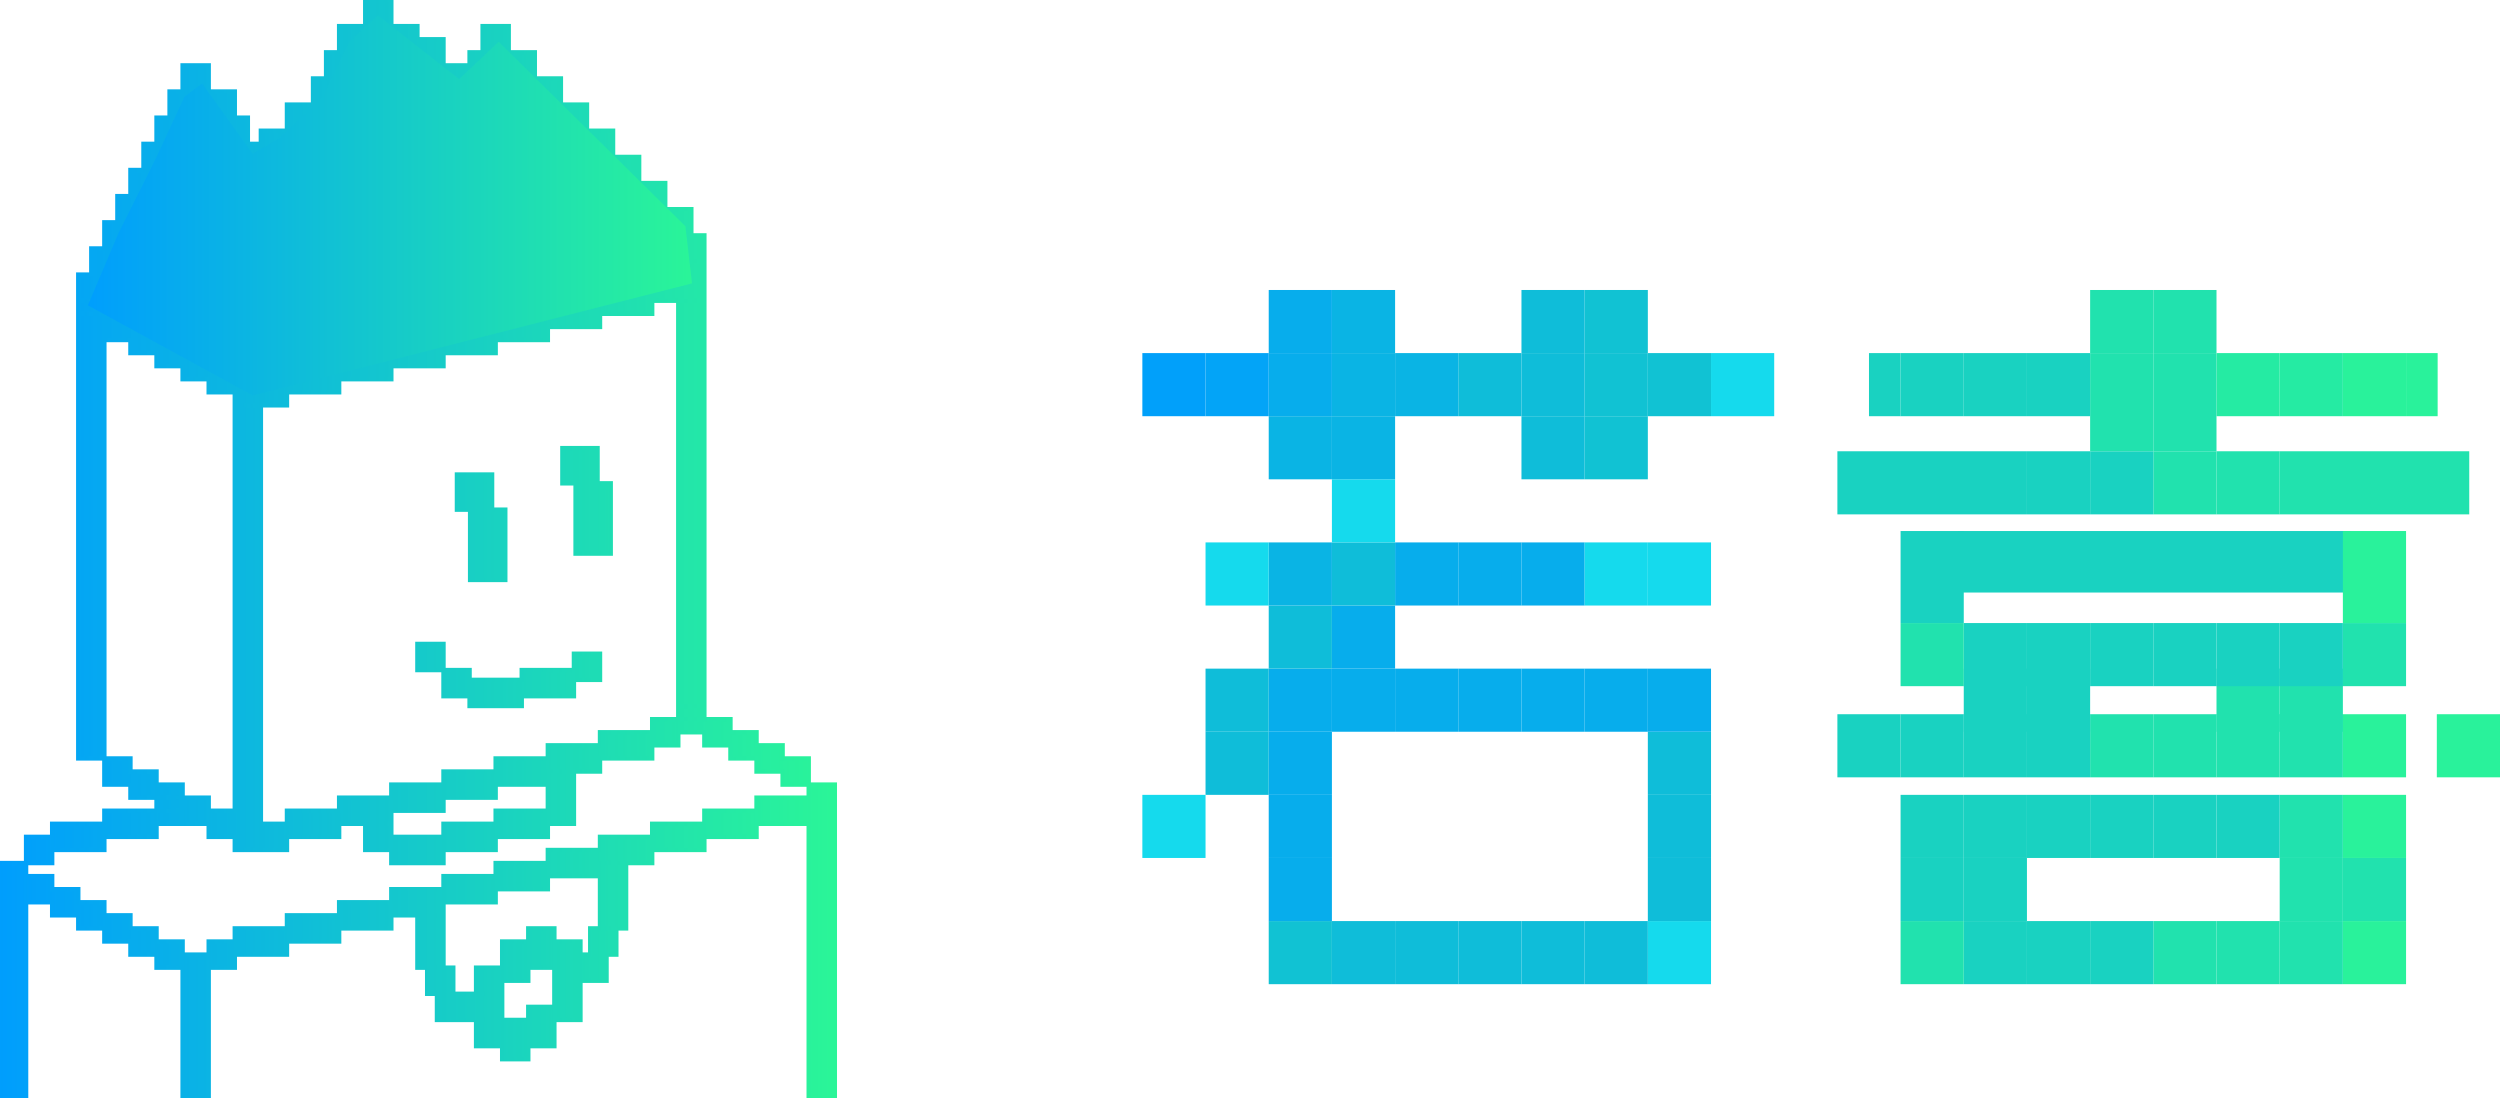<svg xmlns="http://www.w3.org/2000/svg" xmlns:xlink="http://www.w3.org/1999/xlink" fill="none" version="1.1" width="569" height="250" viewBox="0 0 569 250"><defs><linearGradient x1="1" y1="0.5" x2="0" y2="0.5" id="master_svg0_9_280"><stop offset="0%" stop-color="#2AF598" stop-opacity="1"/><stop offset="100%" stop-color="#009EFD" stop-opacity="1"/></linearGradient><linearGradient x1="1" y1="0.5" x2="0" y2="0.5" id="master_svg1_9_280"><stop offset="0%" stop-color="#2AF598" stop-opacity="1"/><stop offset="100%" stop-color="#009EFD" stop-opacity="1"/></linearGradient><linearGradient x1="1" y1="0.5" x2="0" y2="0.5" id="master_svg2_9_280"><stop offset="0%" stop-color="#2AF598" stop-opacity="1"/><stop offset="100%" stop-color="#009EFD" stop-opacity="1"/></linearGradient></defs><g style="mix-blend-mode:passthrough"><g><g style="mix-blend-mode:passthrough"><path d="M157.344,47.619L151.406,47.619L151.406,41.667L145.469,41.667L145.469,35.714L139.531,35.714L139.531,29.762L133.594,29.762L133.594,23.809L127.656,23.809L127.656,17.857L121.719,17.857L121.719,11.905L115.781,11.905L115.781,5.952L109.844,5.952L109.844,11.905L106.875,11.905L106.875,14.881L100.938,14.881L100.938,8.929L95,8.929L95,5.952L89.062,5.952L89.062,0L83.125,0L83.125,5.952L77.188,5.952L77.188,11.905L74.219,11.905L74.219,17.857L71.25,17.857L71.25,23.809L65.312,23.809L65.312,29.762L59.375,29.762L59.375,32.738L56.406,32.738L56.406,26.786L53.438,26.786L53.438,20.833L47.5,20.833L47.5,14.881L41.562,14.881L41.562,20.833L38.594,20.833L38.594,26.786L35.625,26.786L35.625,32.738L32.656,32.738L32.656,38.691L29.688,38.691L29.688,44.643L26.719,44.643L26.719,50.595L23.75,50.595L23.75,56.548L20.781,56.548L20.781,62.5L17.812,62.5L17.812,172.619L23.75,172.619L23.75,178.571L29.688,178.571L29.688,181.548L35.625,181.548L35.625,184.524L23.75,184.524L23.75,187.5L11.875,187.5L11.875,190.476L5.938,190.476L5.938,196.429L0,196.429L0,250L5.938,250L5.938,205.357L11.875,205.357L11.875,208.333L17.812,208.333L17.812,211.31L23.75,211.31L23.75,214.286L29.688,214.286L29.688,217.262L35.625,217.262L35.625,220.238L41.562,220.238L41.562,250L47.5,250L47.5,220.238L53.438,220.238L53.438,217.262L65.312,217.262L65.312,214.286L77.188,214.286L77.188,211.31L89.062,211.31L89.062,208.333L100.938,208.333L95,208.333L95,220.238L97.227,220.238L97.227,226.19L99.453,226.19L99.453,232.143L108.359,232.143L108.359,238.095L114.297,238.095L114.297,241.071L120.234,241.071L120.234,238.095L126.172,238.095L126.172,232.143L132.109,232.143L132.109,223.214L138.047,223.214L138.047,217.262L140.273,217.262L140.273,211.31L142.5,211.31L142.5,196.429L148.438,196.429L148.438,193.452L160.312,193.452L160.312,190.476L172.188,190.476L172.188,187.5L184.062,187.5L184.062,250L190,250L190,178.571L184.062,178.571L184.062,172.619L178.125,172.619L178.125,169.643L172.188,169.643L172.188,166.667L166.25,166.667L166.25,163.69L160.312,163.69L160.312,53.571L157.344,53.571L157.344,47.619ZM100.938,208.333L100.938,220.238L103.164,220.238L103.164,226.19L108.359,226.19L108.359,220.238L114.297,220.238L114.297,214.286L120.234,214.286L120.234,211.31L126.172,211.31L126.172,214.286L132.109,214.286L132.109,217.262L134.336,217.262L134.336,211.31L136.562,211.31L136.562,199.405L124.688,199.405L124.688,202.381L112.812,202.381L112.812,205.357L100.938,205.357L100.938,208.333ZM184.062,178.571L184.062,181.548L172.188,181.548L172.188,184.524L160.312,184.524L160.312,187.5L148.438,187.5L148.438,190.476L136.562,190.476L136.562,193.452L124.688,193.452L124.688,196.429L112.812,196.429L112.812,199.405L100.938,199.405L100.938,202.381L89.062,202.381L89.062,205.357L77.188,205.357L77.188,208.333L65.312,208.333L65.312,211.31L53.438,211.31L53.438,214.286L47.5,214.286L47.5,217.262L41.562,217.262L41.562,214.286L35.625,214.286L35.625,211.31L29.688,211.31L29.688,208.333L23.75,208.333L23.75,205.357L17.812,205.357L17.812,202.381L11.875,202.381L11.875,199.405L5.938,199.405L5.938,196.429L11.875,196.429L11.875,193.452L23.75,193.452L23.75,190.476L35.625,190.476L35.625,187.5L47.5,187.5L47.5,190.476L53.438,190.476L53.438,193.452L65.312,193.452L65.312,190.476L77.188,190.476L77.188,187.5L83.125,187.5L83.125,193.452L89.062,193.452L89.062,196.429L100.938,196.429L100.938,193.452L112.812,193.452L112.812,190.476L124.688,190.476L124.688,187.5L130.625,187.5L130.625,175.595L136.562,175.595L136.562,172.619L148.438,172.619L148.438,169.643L154.375,169.643L154.375,166.667L160.312,166.667L160.312,169.643L166.25,169.643L166.25,172.619L172.188,172.619L172.188,175.595L178.125,175.595L178.125,178.571L184.062,178.571ZM23.75,172.619L23.75,77.381L29.688,77.381L29.688,80.357L35.625,80.357L35.625,83.333L41.562,83.333L41.562,86.309L47.5,86.309L47.5,89.286L53.438,89.286L53.438,184.524L47.5,184.524L47.5,181.548L41.562,181.548L41.562,178.571L35.625,178.571L35.625,175.595L29.688,175.595L29.688,172.619L23.75,172.619ZM47.5,20.833L47.5,26.786L50.469,26.786L50.469,32.738L53.438,32.738L53.438,38.691L59.375,38.691L59.375,35.714L65.312,35.714L65.312,29.762L71.25,29.762L71.25,23.809L77.188,23.809L77.188,17.857L80.156,17.857L80.156,11.905L83.125,11.905L83.125,5.952L89.062,5.952L89.062,11.905L95,11.905L95,14.881L100.938,14.881L100.938,20.833L106.875,20.833L106.875,17.857L112.812,17.857L112.812,11.905L115.781,11.905L115.781,17.857L121.719,17.857L121.719,23.809L127.656,23.809L127.656,29.762L133.594,29.762L133.594,35.714L139.531,35.714L139.531,41.667L145.469,41.667L145.469,47.619L151.406,47.619L151.406,53.571L154.375,53.571L154.375,62.5L148.438,62.5L148.438,65.476L136.562,65.476L136.562,68.452L124.688,68.452L124.688,71.429L112.812,71.429L112.812,74.405L100.938,74.405L100.938,77.381L89.062,77.381L89.062,80.357L77.188,80.357L77.188,83.333L65.312,83.333L65.312,86.309L53.438,86.309L53.438,83.333L47.5,83.333L47.5,80.357L41.562,80.357L41.562,77.381L35.625,77.381L35.625,74.405L29.688,74.405L29.688,71.429L23.75,71.429L23.75,62.5L26.719,62.5L26.719,56.548L29.688,56.548L29.688,50.595L32.656,50.595L32.656,44.643L35.625,44.643L35.625,38.691L38.594,38.691L38.594,32.738L41.562,32.738L41.562,26.786L44.531,26.786L44.531,20.833L47.5,20.833ZM83.125,23.809L83.125,17.857L89.062,17.857L89.062,23.809L86.094,23.809L86.094,29.762L83.125,29.762L83.125,35.714L80.156,35.714L80.156,41.667L77.188,41.667L77.188,47.619L74.219,47.619L74.219,53.571L68.281,53.571L68.281,47.619L71.25,47.619L71.25,41.667L74.219,41.667L74.219,35.714L77.188,35.714L77.188,29.762L80.156,29.762L80.156,23.809L83.125,23.809ZM59.375,187.5L59.375,92.262L65.312,92.262L65.312,89.286L77.188,89.286L77.188,86.309L89.062,86.309L89.062,83.333L100.938,83.333L100.938,80.357L112.812,80.357L112.812,77.381L124.688,77.381L124.688,74.405L136.562,74.405L136.562,71.429L148.438,71.429L148.438,68.452L154.375,68.452L154.375,163.69L148.438,163.69L148.438,166.667L136.562,166.667L136.562,169.643L124.688,169.643L124.688,172.619L112.812,172.619L112.812,175.595L100.938,175.595L100.938,178.571L89.062,178.571L89.062,181.548L77.188,181.548L77.188,184.524L65.312,184.524L65.312,187.5L59.375,187.5ZM128,102L136,102L136,110L139,110L139,126L131,126L131,110L128,110L128,102ZM104,108L112,108L112,116L115,116L115,132L107,132L107,116L104,116L104,108ZM95,152.506L100.938,152.506L100.938,158.458L106.875,158.458L106.875,160.69L118.75,160.69L118.75,158.458L130.625,158.458L130.625,154.738L136.562,154.738L136.562,148.786L130.625,148.786L130.625,152.506L118.75,152.506L118.75,154.738L106.875,154.738L106.875,152.506L100.938,152.506L100.938,146.554L95,146.554L95,152.506ZM100.938,187.5L100.938,190.476L89.062,190.476L89.062,184.524L100.938,184.524L100.938,181.548L112.812,181.548L112.812,178.571L124.688,178.571L124.688,184.524L112.812,184.524L112.812,187.5L100.938,187.5ZM120.234,220.238L126.172,220.238L126.172,229.167L120.234,229.167L120.234,232.143L114.297,232.143L114.297,223.214L120.234,223.214L120.234,220.238Z" fill-rule="evenodd" fill="url(#master_svg0_9_280)" fill-opacity="1"/><path d="M70.75,23.809L70.75,17.357L74.219,17.357L74.219,17.857L73.719,17.857L73.719,11.405L77.188,11.405L77.188,11.905L76.688,11.905L76.688,5.452L83.125,5.452L89.062,5.452L89.062,6.452L83.125,6.452L77.188,6.452L77.188,5.952L77.688,5.952L77.688,12.405L74.219,12.405L74.219,11.905L74.719,11.905L74.719,18.357L71.25,18.357L71.25,17.857L71.75,17.857L71.75,23.809L70.75,23.809ZM71.75,23.809L71.75,30.262L65.312,30.262L59.375,30.262L59.375,29.762L59.875,29.762L59.875,35.714L59.375,35.714L59.375,35.214L65.312,35.214L65.312,35.714L64.812,35.714L64.812,29.762L65.812,29.762L65.812,36.214L58.875,36.214L58.875,29.262L65.312,29.262L71.25,29.262L71.25,29.762L70.75,29.762L70.75,23.809L71.75,23.809ZM64.812,29.762L64.812,23.309L71.25,23.309L77.188,23.309L77.188,23.809L76.688,23.809L76.688,17.357L80.156,17.357L80.156,17.857L79.656,17.857L79.656,11.405L83.125,11.405L83.125,11.905L82.625,11.905L82.625,5.952L83.625,5.952L83.625,12.405L80.156,12.405L80.156,11.905L80.656,11.905L80.656,18.357L77.188,18.357L77.188,17.857L77.688,17.857L77.688,24.309L71.25,24.309L65.312,24.309L65.312,23.809L65.812,23.809L65.812,29.762L64.812,29.762ZM82.625,5.952L82.625,-0.5L89.562,-0.5L89.562,5.952L89.562,11.905L89.062,11.905L89.062,11.405L95.5,11.405L95.5,14.881L95,14.881L95,14.381L100.938,14.381L100.938,15.381L94.5,15.381L94.5,11.905L95,11.905L95,12.405L88.562,12.405L88.562,5.952L88.562,0L89.062,0L89.062,0.5L83.125,0.5L83.125,0L83.625,0L83.625,5.952L82.625,5.952ZM89.062,5.452L95.5,5.452L95.5,8.929L95,8.929L95,8.429L101.438,8.429L101.438,14.881L101.438,20.833L100.938,20.833L100.938,20.333L106.875,20.333L106.875,20.833L106.375,20.833L106.375,17.357L112.812,17.357L112.812,17.857L112.312,17.857L112.312,11.405L115.781,11.405L115.781,12.405L112.812,12.405L112.812,11.905L113.312,11.905L113.312,18.357L106.875,18.357L106.875,17.857L107.375,17.857L107.375,21.333L100.438,21.333L100.438,14.881L100.438,8.929L100.938,8.929L100.938,9.429L94.5,9.429L94.5,5.952L95,5.952L95,6.452L89.062,6.452L89.062,5.452ZM100.938,14.381L106.875,14.381L106.875,14.881L106.375,14.881L106.375,11.405L109.844,11.405L109.844,11.905L109.344,11.905L109.344,5.452L116.281,5.452L116.281,11.905L116.281,17.857L115.781,17.857L115.781,17.357L121.719,17.357L121.719,18.357L115.281,18.357L115.281,11.905L115.281,5.952L115.781,5.952L115.781,6.452L109.844,6.452L109.844,5.952L110.344,5.952L110.344,12.405L106.875,12.405L106.875,11.905L107.375,11.905L107.375,15.381L100.938,15.381L100.938,14.381ZM115.781,11.405L122.219,11.405L122.219,17.857L122.219,23.809L121.719,23.809L121.719,23.309L127.656,23.309L127.656,24.309L121.219,24.309L121.219,17.857L121.219,11.905L121.719,11.905L121.719,12.405L115.781,12.405L115.781,11.405ZM121.719,17.357L128.156,17.357L128.156,23.809L128.156,29.762L127.656,29.762L127.656,29.262L133.594,29.262L133.594,30.262L127.156,30.262L127.156,23.809L127.156,17.857L127.656,17.857L127.656,18.357L121.719,18.357L121.719,17.357ZM127.656,23.309L134.094,23.309L134.094,29.762L134.094,35.714L133.594,35.714L133.594,35.214L139.531,35.214L139.531,36.214L133.094,36.214L133.094,29.762L133.094,23.809L133.594,23.809L133.594,24.309L127.656,24.309L127.656,23.309ZM133.594,29.262L140.031,29.262L140.031,35.714L140.031,41.667L139.531,41.667L139.531,41.167L145.469,41.167L145.469,42.167L139.031,42.167L139.031,35.714L139.031,29.762L139.531,29.762L139.531,30.262L133.594,30.262L133.594,29.262ZM139.531,35.214L145.969,35.214L145.969,41.667L145.969,47.619L145.469,47.619L145.469,47.119L151.406,47.119L151.406,48.119L144.969,48.119L144.969,41.667L144.969,35.714L145.469,35.714L145.469,36.214L139.531,36.214L139.531,35.214ZM145.469,41.167L151.906,41.167L151.906,47.619L151.906,53.571L151.406,53.571L151.406,53.071L154.875,53.071L154.875,62.5L153.875,62.5L153.875,53.571L154.375,53.571L154.375,54.071L150.906,54.071L150.906,47.619L150.906,41.667L151.406,41.667L151.406,42.167L145.469,42.167L145.469,41.167ZM151.406,47.119L157.844,47.119L157.844,53.571L157.344,53.571L157.344,53.071L160.812,53.071L160.812,68.952L147.938,68.952L147.938,62L154.375,62L154.375,62.5L153.875,62.5L153.875,59.024L160.812,59.024L160.812,163.69L159.812,163.69L159.812,59.524L160.312,59.524L160.312,60.024L154.375,60.024L154.375,59.524L154.875,59.524L154.875,63L148.438,63L148.438,62.5L148.938,62.5L148.938,68.452L148.438,68.452L148.438,67.952L160.312,67.952L160.312,68.452L159.812,68.452L159.812,53.571L160.312,53.571L160.312,54.071L156.844,54.071L156.844,47.619L157.344,47.619L157.344,48.119L151.406,48.119L151.406,47.119ZM47.5,20.333L53.938,20.333L53.938,26.786L53.438,26.786L53.438,26.286L56.906,26.286L56.906,32.738L56.406,32.738L56.406,32.238L59.875,32.238L59.875,39.191L52.938,39.191L52.938,32.738L53.438,32.738L53.438,33.238L49.969,33.238L49.969,26.786L50.469,26.786L50.469,27.286L47,27.286L47,20.833L47,14.881L47.5,14.881L47.5,15.381L41.562,15.381L41.562,14.881L42.062,14.881L42.062,21.333L38.594,21.333L38.594,20.833L39.094,20.833L39.094,27.286L35.625,27.286L35.625,26.786L36.125,26.786L36.125,33.238L32.656,33.238L32.656,32.738L33.156,32.738L33.156,39.191L29.688,39.191L29.688,38.691L30.188,38.691L30.188,45.143L26.719,45.143L26.719,44.643L27.219,44.643L27.219,51.095L23.75,51.095L23.75,50.595L24.25,50.595L24.25,57.048L20.781,57.048L20.781,56.548L21.281,56.548L21.281,63L17.812,63L17.812,62.5L18.312,62.5L18.312,71.429L17.812,71.429L17.812,70.929L23.75,70.929L23.75,71.929L17.312,71.929L17.312,62L20.781,62L20.781,62.5L20.281,62.5L20.281,56.048L23.75,56.048L23.75,56.548L23.25,56.548L23.25,50.095L26.719,50.095L26.719,50.595L26.219,50.595L26.219,44.143L29.688,44.143L29.688,44.643L29.188,44.643L29.188,38.191L32.656,38.191L32.656,38.691L32.156,38.691L32.156,32.238L35.625,32.238L35.625,32.738L35.125,32.738L35.125,26.286L38.594,26.286L38.594,26.786L38.094,26.786L38.094,20.333L41.562,20.333L41.562,20.833L41.062,20.833L41.062,14.381L48,14.381L48,20.833L48,26.786L47.5,26.786L47.5,26.286L50.969,26.286L50.969,32.738L50.469,32.738L50.469,32.238L53.938,32.238L53.938,38.691L53.438,38.691L53.438,38.191L59.375,38.191L59.375,38.691L58.875,38.691L58.875,32.738L59.375,32.738L59.375,33.238L55.906,33.238L55.906,26.786L56.406,26.786L56.406,27.286L52.938,27.286L52.938,20.833L53.438,20.833L53.438,21.333L47.5,21.333L47.5,20.333ZM47.5,21.333L44.531,21.333L44.531,20.833L45.031,20.833L45.031,27.286L41.562,27.286L41.562,26.786L42.062,26.786L42.062,33.238L38.594,33.238L38.594,32.738L39.094,32.738L39.094,39.191L35.625,39.191L35.625,38.691L36.125,38.691L36.125,45.143L32.656,45.143L32.656,44.643L33.156,44.643L33.156,51.095L29.688,51.095L29.688,50.595L30.188,50.595L30.188,57.048L26.719,57.048L26.719,56.548L27.219,56.548L27.219,63L23.75,63L23.75,62.5L24.25,62.5L24.25,71.429L23.25,71.429L23.25,62L26.719,62L26.719,62.5L26.219,62.5L26.219,56.048L29.688,56.048L29.688,56.548L29.188,56.548L29.188,50.095L32.656,50.095L32.656,50.595L32.156,50.595L32.156,44.143L35.625,44.143L35.625,44.643L35.125,44.643L35.125,38.191L38.594,38.191L38.594,38.691L38.094,38.691L38.094,32.238L41.562,32.238L41.562,32.738L41.062,32.738L41.062,26.286L44.531,26.286L44.531,26.786L44.031,26.786L44.031,20.333L47.5,20.333L47.5,21.333ZM100.938,153.006L94.5,153.006L94.5,146.054L101.438,146.054L101.438,152.506L101.438,158.458L100.938,158.458L100.938,157.958L107.375,157.958L107.375,160.69L106.875,160.69L106.875,160.19L118.75,160.19L118.75,160.69L118.25,160.69L118.25,157.958L130.625,157.958L130.625,158.458L130.125,158.458L130.125,152.506L130.625,152.506L130.625,153.006L118.75,153.006L118.75,152.506L119.25,152.506L119.25,155.238L106.375,155.238L106.375,152.506L106.875,152.506L106.875,153.006L100.938,153.006L100.938,152.006L107.375,152.006L107.375,154.738L106.875,154.738L106.875,154.238L118.75,154.238L118.75,154.738L118.25,154.738L118.25,152.006L131.125,152.006L131.125,158.958L118.75,158.958L118.75,158.458L119.25,158.458L119.25,161.19L106.375,161.19L106.375,158.458L106.875,158.458L106.875,158.958L100.438,158.958L100.438,152.506L100.438,146.554L100.938,146.554L100.938,147.054L95,147.054L95,146.554L95.5,146.554L95.5,152.506L95,152.506L95,152.006L100.938,152.006L100.938,153.006ZM65.312,92.762L52.938,92.762L52.938,89.286L53.938,89.286L53.938,92.262L53.438,92.262L53.438,91.762L65.312,91.762L65.312,92.762ZM65.312,86.809L53.438,86.809L53.438,85.809L65.312,85.809L65.312,86.809ZM59.875,86.309L59.875,92.262L59.375,92.262L59.375,91.762L65.312,91.762L65.312,92.262L64.812,92.262L64.812,86.309L65.312,86.309L65.312,86.809L59.375,86.809L52.938,86.809L52.938,83.333L53.438,83.333L53.438,83.833L47,83.833L47,80.357L47.5,80.357L47.5,80.857L41.062,80.857L41.062,77.381L41.562,77.381L41.562,77.881L35.125,77.881L35.125,74.405L35.625,74.405L35.625,74.905L29.188,74.905L29.188,71.429L29.688,71.429L29.688,71.929L23.75,71.929L23.75,70.929L30.188,70.929L30.188,74.405L29.688,74.405L29.688,73.905L36.125,73.905L36.125,77.381L35.625,77.381L35.625,76.881L42.062,76.881L42.062,80.357L41.562,80.357L41.562,79.857L48,79.857L48,83.333L47.5,83.333L47.5,82.833L53.938,82.833L53.938,86.309L53.438,86.309L53.438,85.809L59.375,85.809L65.812,85.809L65.812,92.762L58.875,92.762L58.875,86.309L59.875,86.309ZM59.875,86.309L59.875,193.452L58.875,193.452L58.875,86.309L59.875,86.309ZM23.75,76.881L30.188,76.881L30.188,80.357L29.688,80.357L29.688,79.857L36.125,79.857L36.125,83.333L35.625,83.333L35.625,82.833L42.062,82.833L42.062,86.309L41.562,86.309L41.562,85.809L48,85.809L48,89.286L47.5,89.286L47.5,88.786L53.938,88.786L53.938,185.024L47,185.024L47,181.548L48,181.548L48,184.524L47.5,184.524L47.5,184.024L53.438,184.024L53.438,184.524L52.938,184.524L52.938,89.286L53.438,89.286L53.438,89.786L47,89.786L47,86.309L47.5,86.309L47.5,86.809L41.062,86.809L41.062,83.333L41.562,83.333L41.562,83.833L35.125,83.833L35.125,80.357L35.625,80.357L35.625,80.857L29.188,80.857L29.188,77.381L29.688,77.381L29.688,77.881L23.75,77.881L23.75,76.881ZM23.75,173.119L17.312,173.119L17.312,67.952L24.25,67.952L24.25,71.429L24.25,77.381L24.25,172.619L24.25,178.571L23.75,178.571L23.75,178.071L30.188,178.071L30.188,181.548L29.688,181.548L29.688,181.048L35.625,181.048L48,181.048L48,187.5L48,190.476L47.5,190.476L47.5,189.976L53.938,189.976L53.938,193.452L53.438,193.452L53.438,192.952L59.375,192.952L65.312,192.952L65.312,193.452L64.812,193.452L64.812,189.976L77.188,189.976L77.188,190.476L76.688,190.476L76.688,187L89.062,187L89.062,188L77.188,188L77.188,187.5L77.688,187.5L77.688,190.976L65.312,190.976L65.312,190.476L65.812,190.476L65.812,193.952L59.375,193.952L52.938,193.952L52.938,190.476L53.438,190.476L53.438,190.976L47,190.976L47,187.5L47,181.548L47.5,181.548L47.5,182.048L35.625,182.048L29.188,182.048L29.188,178.571L29.688,178.571L29.688,179.071L23.25,179.071L23.25,172.619L23.25,77.381L23.25,71.429L23.25,68.452L23.75,68.452L23.75,68.952L17.812,68.952L17.812,68.452L18.312,68.452L18.312,172.619L17.812,172.619L17.812,172.119L23.75,172.119L23.75,173.119ZM23.75,172.119L30.188,172.119L30.188,175.595L29.688,175.595L29.688,175.095L36.125,175.095L36.125,178.571L35.625,178.571L35.625,178.071L42.062,178.071L42.062,181.548L41.562,181.548L41.562,181.048L47.5,181.048L47.5,182.048L41.062,182.048L41.062,178.571L41.562,178.571L41.562,179.071L35.125,179.071L35.125,175.595L35.625,175.595L35.625,176.095L29.188,176.095L29.188,172.619L29.688,172.619L29.688,173.119L23.75,173.119L23.75,172.119ZM148.438,67.952L154.875,67.952L154.875,163.69L153.875,163.69L153.875,68.452L154.375,68.452L154.375,68.952L148.438,68.952L148.438,67.952ZM154.875,163.69L154.875,170.143L148.438,170.143L148.438,169.643L148.938,169.643L148.938,173.119L136.562,173.119L136.562,172.619L137.062,172.619L137.062,176.095L124.688,176.095L124.688,175.095L136.562,175.095L136.562,175.595L136.062,175.595L136.062,172.119L148.438,172.119L148.438,172.619L147.938,172.619L147.938,169.143L154.375,169.143L154.375,169.643L153.875,169.643L153.875,163.69L154.875,163.69ZM58.875,193.452L58.875,187L65.312,187L65.312,187.5L64.812,187.5L64.812,184.024L77.188,184.024L77.188,184.524L76.688,184.524L76.688,181.048L89.062,181.048L89.062,181.548L88.562,181.548L88.562,178.071L100.938,178.071L100.938,178.571L100.438,178.571L100.438,175.095L112.812,175.095L112.812,175.595L112.312,175.595L112.312,172.119L124.688,172.119L124.688,172.619L124.188,172.619L124.188,169.143L136.562,169.143L136.562,169.643L136.062,169.643L136.062,166.167L148.438,166.167L148.438,166.667L147.938,166.667L147.938,163.19L154.375,163.19L160.312,163.19L166.75,163.19L166.75,166.667L166.25,166.667L166.25,166.167L172.688,166.167L172.688,169.643L172.188,169.643L172.188,169.143L178.625,169.143L178.625,172.619L178.125,172.619L178.125,172.119L184.562,172.119L184.562,178.571L184.562,250L184.062,250L184.062,249.5L190,249.5L190,250L189.5,250L189.5,178.571L190,178.571L190,179.071L184.062,179.071L184.062,178.071L190.5,178.071L190.5,250.5L183.562,250.5L183.562,178.571L183.562,172.619L184.062,172.619L184.062,173.119L177.625,173.119L177.625,169.643L178.125,169.643L178.125,170.143L171.688,170.143L171.688,166.667L172.188,166.667L172.188,167.167L165.75,167.167L165.75,163.69L166.25,163.69L166.25,164.19L160.312,164.19L154.375,164.19L148.438,164.19L148.438,163.69L148.938,163.69L148.938,167.167L136.562,167.167L136.562,166.667L137.062,166.667L137.062,170.143L124.688,170.143L124.688,169.643L125.188,169.643L125.188,173.119L112.812,173.119L112.812,172.619L113.312,172.619L113.312,176.095L100.938,176.095L100.938,175.595L101.438,175.595L101.438,179.071L89.062,179.071L89.062,178.571L89.562,178.571L89.562,182.048L77.188,182.048L77.188,181.548L77.688,181.548L77.688,185.024L65.312,185.024L65.312,184.524L65.812,184.524L65.812,188L59.375,188L59.375,187.5L59.875,187.5L59.875,193.452L58.875,193.452ZM125.188,175.595L125.188,179.071L112.812,179.071L112.812,178.571L113.312,178.571L113.312,182.048L100.938,182.048L100.938,181.548L101.438,181.548L101.438,185.024L89.062,185.024L89.062,184.524L89.562,184.524L89.562,187.5L89.562,190.476L89.062,190.476L89.062,189.976L101.438,189.976L101.438,196.929L88.562,196.929L88.562,193.452L89.062,193.452L89.062,193.952L82.625,193.952L82.625,187L89.062,187L89.062,188L83.125,188L83.125,187.5L83.625,187.5L83.625,193.452L83.125,193.452L83.125,192.952L89.562,192.952L89.562,196.429L89.062,196.429L89.062,195.929L100.938,195.929L100.938,196.429L100.438,196.429L100.438,190.476L100.938,190.476L100.938,190.976L88.562,190.976L88.562,187.5L88.562,184.024L100.938,184.024L100.938,184.524L100.438,184.524L100.438,181.048L112.812,181.048L112.812,181.548L112.312,181.548L112.312,178.071L124.688,178.071L124.688,178.571L124.188,178.571L124.188,175.595L125.188,175.595ZM159.812,163.69L159.812,160.714L160.312,160.714L160.312,161.214L154.375,161.214L154.375,160.714L154.875,160.714L154.875,166.667L154.375,166.667L154.375,166.167L160.812,166.167L160.812,169.643L160.312,169.643L160.312,169.143L166.75,169.143L166.75,172.619L166.25,172.619L166.25,172.119L172.688,172.119L172.688,175.595L172.188,175.595L172.188,175.095L178.625,175.095L178.625,178.571L178.125,178.571L178.125,178.071L184.062,178.071L184.062,179.071L177.625,179.071L177.625,175.595L178.125,175.595L178.125,176.095L171.688,176.095L171.688,172.619L172.188,172.619L172.188,173.119L165.75,173.119L165.75,169.643L166.25,169.643L166.25,170.143L159.812,170.143L159.812,166.667L160.312,166.667L160.312,167.167L153.875,167.167L153.875,160.214L160.812,160.214L160.812,163.69L159.812,163.69ZM47.5,188L41.062,188L41.062,184.524L41.562,184.524L41.562,185.024L35.625,185.024L23.75,185.024L23.75,184.524L24.25,184.524L24.25,190.476L23.75,190.476L23.75,189.976L35.625,189.976L35.625,190.476L35.125,190.476L35.125,184.524L36.125,184.524L36.125,190.976L23.25,190.976L23.25,184.024L35.625,184.024L42.062,184.024L42.062,187.5L41.562,187.5L41.562,187L47.5,187L47.5,188ZM47.5,188L35.125,188L35.125,181.548L36.125,181.548L36.125,187.5L35.625,187.5L35.625,187L47.5,187L47.5,188ZM36.125,181.548L36.125,184.524L35.125,184.524L35.125,181.548L36.125,181.548ZM137.062,196.429L137.062,211.31L136.562,211.31L136.562,210.81L142.5,210.81L142.5,211.31L142,211.31L142,196.429L142.5,196.429L142.5,196.929L136.562,196.929L136.562,195.929L143,195.929L143,211.81L136.062,211.81L136.062,196.429L137.062,196.429ZM100.938,208.833L95,208.833L95,208.333L95.5,208.333L95.5,220.238L95,220.238L95,219.738L100.938,219.738L100.938,220.238L100.438,220.238L100.438,208.333L100.438,202.381L100.938,202.381L100.938,202.881L89.062,202.881L89.062,202.381L89.562,202.381L89.562,205.857L77.188,205.857L77.188,205.357L77.688,205.357L77.688,211.31L77.188,211.31L77.188,210.81L89.062,210.81L89.062,211.31L88.562,211.31L88.562,207.833L100.938,207.833L100.938,208.833L89.062,208.833L89.062,208.333L89.562,208.333L89.562,211.81L76.688,211.81L76.688,204.857L89.062,204.857L89.062,205.357L88.562,205.357L88.562,201.881L101.438,201.881L101.438,208.333L101.438,220.738L94.5,220.738L94.5,207.833L100.937,207.833L100.938,208.833ZM5.438,196.429L5.438,189.976L12.375,189.976L12.375,196.929L5.938,196.929L0,196.929L0,196.429L0.5,196.429L0.5,250L0,250L0,249.5L5.938,249.5L5.938,250L5.438,250L5.438,196.429L6.438,196.429L6.438,250.5L-0.5,250.5L-0.5,195.929L5.938,195.929L11.875,195.929L11.875,196.429L11.375,196.429L11.375,190.476L11.875,190.476L11.875,190.976L5.938,190.976L5.938,190.476L6.438,190.476L6.438,196.429L5.438,196.429ZM111.5,116L111.5,108L112,108L112,108.5L104,108.5L104,108L104.5,108L104.5,116L104,116L104,115.5L107.5,115.5L107.5,132L107,132L107,131.5L115,131.5L115,132L114.5,132L114.5,116L115,116L115,116.5L111.5,116.5L111.5,116ZM112.5,116L112,116L112,115.5L115.5,115.5L115.5,132.5L106.5,132.5L106.5,116L107,116L107,116.5L103.5,116.5L103.5,107.5L112.5,107.5L112.5,116ZM135.5,110L135.5,102L136,102L136,102.5L128,102.5L128,102L128.5,102L128.5,110L128,110L128,109.5L131.5,109.5L131.5,126L131,126L131,125.5L139,125.5L139,126L138.5,126L138.5,110L139,110L139,110.5L135.5,110.5L135.5,110ZM136.5,110L136,110L136,109.5L139.5,109.5L139.5,126.5L130.5,126.5L130.5,110L131,110L131,110.5L127.5,110.5L127.5,101.5L136.5,101.5L136.5,110ZM89.062,24.309L82.625,24.309L82.625,17.357L89.562,17.357L89.562,24.309L89.062,24.309ZM89.062,23.309L89.062,23.809L88.562,23.809L88.562,17.857L89.062,17.857L89.062,18.357L83.125,18.357L83.125,17.857L83.625,17.857L83.625,23.809L83.125,23.809L83.125,23.309L89.062,23.309ZM86.094,30.262L79.656,30.262L79.656,23.309L86.594,23.309L86.594,30.262L86.094,30.262ZM86.094,29.262L86.094,29.762L85.594,29.762L85.594,23.809L86.094,23.809L86.094,24.309L80.156,24.309L80.156,23.809L80.656,23.809L80.656,29.762L80.156,29.762L80.156,29.262L86.094,29.262ZM83.125,36.214L76.688,36.214L76.688,29.262L83.625,29.262L83.625,36.214L83.125,36.214ZM83.125,35.214L83.125,35.714L82.625,35.714L82.625,29.762L83.125,29.762L83.125,30.262L77.188,30.262L77.188,29.762L77.688,29.762L77.688,35.714L77.188,35.714L77.188,35.214L83.125,35.214ZM80.156,42.167L73.719,42.167L73.719,35.214L80.656,35.214L80.656,42.167L80.156,42.167ZM80.156,41.167L80.156,41.667L79.656,41.667L79.656,35.714L80.156,35.714L80.156,36.214L74.219,36.214L74.219,35.714L74.719,35.714L74.719,41.667L74.219,41.667L74.219,41.167L80.156,41.167ZM77.188,48.119L70.75,48.119L70.75,41.167L77.688,41.167L77.688,48.119L77.188,48.119ZM77.188,47.119L77.188,47.619L76.688,47.619L76.688,41.667L77.188,41.667L77.188,42.167L71.25,42.167L71.25,41.667L71.75,41.667L71.75,47.619L71.25,47.619L71.25,47.119L77.188,47.119ZM74.219,54.071L67.781,54.071L67.781,47.119L74.719,47.119L74.719,54.071L74.219,54.071ZM74.219,53.071L74.219,53.571L73.719,53.571L73.719,47.619L74.219,47.619L74.219,48.119L68.281,48.119L68.281,47.619L68.781,47.619L68.781,53.571L68.281,53.571L68.281,53.071L74.219,53.071ZM136.562,155.238L130.125,155.238L130.125,148.286L137.062,148.286L137.062,155.238L136.562,155.238ZM136.562,154.238L136.562,154.738L136.062,154.738L136.062,148.786L136.562,148.786L136.562,149.286L130.625,149.286L130.625,148.786L131.125,148.786L131.125,154.738L130.625,154.738L130.625,154.238L136.562,154.238ZM138.047,223.714L131.609,223.714L131.609,216.762L134.336,216.762L134.336,217.262L133.836,217.262L133.836,210.81L140.773,210.81L140.773,217.762L138.047,217.762L138.047,217.262L138.547,217.262L138.547,223.714L138.047,223.714ZM138.047,222.714L138.047,223.214L137.547,223.214L137.547,216.762L140.273,216.762L140.273,217.262L139.773,217.262L139.773,211.31L140.273,211.31L140.273,211.81L134.336,211.81L134.336,211.31L134.836,211.31L134.836,217.762L132.109,217.762L132.109,217.262L132.609,217.262L132.609,223.214L132.109,223.214L132.109,222.714L138.047,222.714ZM111.328,232.643L98.953,232.643L98.953,226.19L99.453,226.19L99.453,226.69L96.727,226.69L96.727,219.738L103.664,219.738L103.664,226.19L103.164,226.19L103.164,225.69L111.828,225.69L111.828,232.643L111.328,232.643ZM111.328,231.643L111.328,232.143L110.828,232.143L110.828,226.19L111.328,226.19L111.328,226.69L102.664,226.69L102.664,220.238L103.164,220.238L103.164,220.738L97.227,220.738L97.227,220.238L97.727,220.238L97.727,226.19L97.227,226.19L97.227,225.69L99.953,225.69L99.953,232.143L99.453,232.143L99.453,231.643L111.328,231.643ZM126.172,220.738L119.734,220.738L119.734,210.81L126.672,210.81L126.672,220.738L126.172,220.738ZM126.172,219.738L126.172,220.238L125.672,220.238L125.672,211.31L126.172,211.31L126.172,211.81L120.234,211.81L120.234,211.31L120.734,211.31L120.734,220.238L120.234,220.238L120.234,219.738L126.172,219.738ZM120.234,223.714L113.797,223.714L113.797,213.786L120.734,213.786L120.734,223.714L120.234,223.714ZM120.234,222.714L120.234,223.214L119.734,223.214L119.734,214.286L120.234,214.286L120.234,214.786L114.297,214.786L114.297,214.286L114.797,214.286L114.797,223.214L114.297,223.214L114.297,222.714L120.234,222.714ZM132.109,232.643L125.672,232.643L125.672,213.786L132.609,213.786L132.609,232.643L132.109,232.643ZM132.109,231.643L132.109,232.143L131.609,232.143L131.609,214.286L132.109,214.286L132.109,214.786L126.172,214.786L126.172,214.286L126.672,214.286L126.672,232.143L126.172,232.143L126.172,231.643L132.109,231.643ZM114.297,238.595L107.859,238.595L107.859,219.738L114.797,219.738L114.797,238.595L114.297,238.595ZM114.297,237.595L114.297,238.095L113.797,238.095L113.797,220.238L114.297,220.238L114.297,220.738L108.359,220.738L108.359,220.238L108.859,220.238L108.859,238.095L108.359,238.095L108.359,237.595L114.297,237.595ZM126.172,238.595L119.734,238.595L119.734,228.667L126.672,228.667L126.672,238.595L126.172,238.595ZM126.172,237.595L126.172,238.095L125.672,238.095L125.672,229.167L126.172,229.167L126.172,229.667L120.234,229.667L120.234,229.167L120.734,229.167L120.734,238.095L120.234,238.095L120.234,237.595L126.172,237.595ZM120.234,241.571L113.797,241.571L113.797,231.643L120.734,231.643L120.734,241.571L120.234,241.571ZM120.234,240.571L120.234,241.071L119.734,241.071L119.734,232.143L120.234,232.143L120.234,232.643L114.297,232.643L114.297,232.143L114.797,232.143L114.797,241.071L114.297,241.071L114.297,240.571L120.234,240.571ZM148.438,71.929L136.062,71.929L136.062,64.976L148.938,64.976L148.938,71.929L148.438,71.929ZM148.438,70.929L148.438,71.429L147.938,71.429L147.938,65.476L148.438,65.476L148.438,65.976L136.562,65.976L136.562,65.476L137.062,65.476L137.062,71.429L136.562,71.429L136.562,70.929L148.438,70.929ZM136.562,74.905L124.188,74.905L124.188,67.952L137.062,67.952L137.062,74.905L136.562,74.905ZM136.562,73.905L136.562,74.405L136.062,74.405L136.062,68.452L136.562,68.452L136.562,68.952L124.688,68.952L124.688,68.452L125.188,68.452L125.188,74.405L124.688,74.405L124.688,73.905L136.562,73.905ZM124.688,77.881L112.312,77.881L112.312,70.929L125.188,70.929L125.188,77.881L124.688,77.881ZM124.688,76.881L124.688,77.381L124.188,77.381L124.188,71.429L124.688,71.429L124.688,71.929L112.812,71.929L112.812,71.429L113.312,71.429L113.312,77.381L112.812,77.381L112.812,76.881L124.688,76.881ZM112.812,80.857L100.438,80.857L100.438,73.905L113.312,73.905L113.312,80.857L112.812,80.857ZM112.812,79.857L112.812,80.357L112.312,80.357L112.312,74.405L112.812,74.405L112.812,74.905L100.938,74.905L100.938,74.405L101.438,74.405L101.438,80.357L100.938,80.357L100.938,79.857L112.812,79.857ZM100.938,83.833L88.562,83.833L88.562,76.881L101.438,76.881L101.438,83.833L100.938,83.833ZM100.938,82.833L100.938,83.333L100.438,83.333L100.438,77.381L100.938,77.381L100.938,77.881L89.062,77.881L89.062,77.381L89.562,77.381L89.562,83.333L89.062,83.333L89.062,82.833L100.938,82.833ZM89.062,86.809L76.688,86.809L76.688,79.857L89.562,79.857L89.562,86.809L89.062,86.809ZM89.062,85.809L89.062,86.309L88.562,86.309L88.562,80.357L89.062,80.357L89.062,80.857L77.188,80.857L77.188,80.357L77.688,80.357L77.688,86.309L77.188,86.309L77.188,85.809L89.062,85.809ZM77.188,89.786L64.812,89.786L64.812,82.833L77.688,82.833L77.688,89.786L77.188,89.786ZM77.188,88.786L77.188,89.286L76.688,89.286L76.688,83.333L77.188,83.333L77.188,83.833L65.312,83.833L65.312,83.333L65.812,83.333L65.812,89.286L65.312,89.286L65.312,88.786L77.188,88.786ZM130.625,188L124.188,188L124.188,175.095L131.125,175.095L131.125,188L130.625,188ZM130.625,187L130.625,187.5L130.125,187.5L130.125,175.595L130.625,175.595L130.625,176.095L124.688,176.095L124.688,175.595L125.188,175.595L125.188,187.5L124.688,187.5L124.688,187L130.625,187ZM124.688,190.976L112.312,190.976L112.312,184.024L125.188,184.024L125.188,190.976L124.688,190.976ZM124.688,189.976L124.688,190.476L124.188,190.476L124.188,184.524L124.688,184.524L124.688,185.024L112.812,185.024L112.812,184.524L113.312,184.524L113.312,190.476L112.812,190.476L112.812,189.976L124.688,189.976ZM112.812,193.952L100.438,193.952L100.438,187L113.312,187L113.312,193.952L112.812,193.952ZM112.812,192.952L112.812,193.452L112.312,193.452L112.312,187.5L112.812,187.5L112.812,188L100.938,188L100.938,187.5L101.438,187.5L101.438,193.452L100.938,193.452L100.938,192.952L112.812,192.952ZM184.062,188L171.688,188L171.688,181.048L184.562,181.048L184.562,188L184.062,188ZM184.062,187L184.062,187.5L183.562,187.5L183.562,181.548L184.062,181.548L184.062,182.048L172.188,182.048L172.188,181.548L172.688,181.548L172.688,187.5L172.188,187.5L172.188,187L184.062,187ZM172.188,190.976L159.812,190.976L159.812,184.024L172.688,184.024L172.688,190.976L172.188,190.976ZM172.188,189.976L172.188,190.476L171.688,190.476L171.688,184.524L172.188,184.524L172.188,185.024L160.312,185.024L160.312,184.524L160.812,184.524L160.812,190.476L160.312,190.476L160.312,189.976L172.188,189.976ZM23.75,193.952L11.375,193.952L11.375,187L24.25,187L24.25,193.952L23.75,193.952ZM23.75,192.952L23.75,193.452L23.25,193.452L23.25,187.5L23.75,187.5L23.75,188L11.875,188L11.875,187.5L12.375,187.5L12.375,193.452L11.875,193.452L11.875,192.952L23.75,192.952ZM160.312,193.952L147.938,193.952L147.938,187L160.812,187L160.812,193.952L160.312,193.952ZM160.312,192.952L160.312,193.452L159.812,193.452L159.812,187.5L160.312,187.5L160.312,188L148.438,188L148.438,187.5L148.938,187.5L148.938,193.452L148.438,193.452L148.438,192.952L160.312,192.952ZM136.562,199.905L124.188,199.905L124.188,192.952L136.562,192.952L136.562,193.452L136.062,193.452L136.062,189.976L148.938,189.976L148.938,196.929L136.562,196.929L136.562,196.429L137.062,196.429L137.062,199.905L136.562,199.905ZM136.562,198.905L136.562,199.405L136.062,199.405L136.062,195.929L148.438,195.929L148.438,196.429L147.938,196.429L147.938,190.476L148.438,190.476L148.438,190.976L136.562,190.976L136.562,190.476L137.062,190.476L137.062,193.952L124.688,193.952L124.688,193.452L125.188,193.452L125.188,199.405L124.688,199.405L124.688,198.905L136.562,198.905ZM124.688,202.881L112.312,202.881L112.312,195.929L125.188,195.929L125.188,202.881L124.688,202.881ZM124.688,201.881L124.688,202.381L124.188,202.381L124.188,196.429L124.688,196.429L124.688,196.929L112.812,196.929L112.812,196.429L113.312,196.429L113.312,202.381L112.812,202.381L112.812,201.881L124.688,201.881ZM112.812,205.857L100.438,205.857L100.438,198.905L113.312,198.905L113.312,205.857L112.812,205.857ZM112.812,204.857L112.812,205.357L112.312,205.357L112.312,199.405L112.812,199.405L112.812,199.905L100.938,199.905L100.938,199.405L101.438,199.405L101.438,205.357L100.938,205.357L100.938,204.857L112.812,204.857ZM77.188,214.786L64.812,214.786L64.812,207.833L77.688,207.833L77.688,214.786L77.188,214.786ZM77.188,213.786L77.188,214.286L76.688,214.286L76.688,208.333L77.188,208.333L77.188,208.833L65.312,208.833L65.312,208.333L65.812,208.333L65.812,214.286L65.312,214.286L65.312,213.786L77.188,213.786ZM65.312,217.762L52.938,217.762L52.938,210.81L65.812,210.81L65.812,217.762L65.312,217.762ZM65.312,216.762L65.312,217.262L64.812,217.262L64.812,211.31L65.312,211.31L65.312,211.81L53.438,211.81L53.438,211.31L53.938,211.31L53.938,217.262L53.438,217.262L53.438,216.762L65.312,216.762ZM41.562,220.738L35.125,220.738L35.125,217.262L35.625,217.262L35.625,217.762L29.188,217.762L29.188,214.286L29.688,214.286L29.688,214.786L23.25,214.786L23.25,211.31L23.75,211.31L23.75,211.81L17.312,211.81L17.312,208.333L17.812,208.333L17.812,208.833L11.375,208.833L11.375,205.357L11.875,205.357L11.875,205.857L5.438,205.857L5.438,198.905L12.375,198.905L12.375,202.381L11.875,202.381L11.875,201.881L18.312,201.881L18.312,205.357L17.812,205.357L17.812,204.857L24.25,204.857L24.25,208.333L23.75,208.333L23.75,207.833L30.188,207.833L30.188,211.31L29.688,211.31L29.688,210.81L36.125,210.81L36.125,214.286L35.625,214.286L35.625,213.786L42.062,213.786L42.062,220.738L41.562,220.738ZM41.562,219.738L41.562,220.238L41.062,220.238L41.062,214.286L41.562,214.286L41.562,214.786L35.125,214.786L35.125,211.31L35.625,211.31L35.625,211.81L29.188,211.81L29.188,208.333L29.688,208.333L29.688,208.833L23.25,208.833L23.25,205.357L23.75,205.357L23.75,205.857L17.312,205.857L17.312,202.381L17.812,202.381L17.812,202.881L11.375,202.881L11.375,199.405L11.875,199.405L11.875,199.905L5.938,199.905L5.938,199.405L6.438,199.405L6.438,205.357L5.938,205.357L5.938,204.857L12.375,204.857L12.375,208.333L11.875,208.333L11.875,207.833L18.312,207.833L18.312,211.31L17.812,211.31L17.812,210.81L24.25,210.81L24.25,214.286L23.75,214.286L23.75,213.786L30.188,213.786L30.188,217.262L29.688,217.262L29.688,216.762L36.125,216.762L36.125,220.238L35.625,220.238L35.625,219.738L41.562,219.738ZM53.438,220.738L47,220.738L47,213.786L53.938,213.786L53.938,220.738L53.438,220.738ZM53.438,219.738L53.438,220.238L52.938,220.238L52.938,214.286L53.438,214.286L53.438,214.786L47.5,214.786L47.5,214.286L48,214.286L48,220.238L47.5,220.238L47.5,219.738L53.438,219.738ZM47.5,250.5L41.062,250.5L41.062,216.762L48,216.762L48,250.5L47.5,250.5ZM47.5,249.5L47.5,250L47,250L47,217.262L47.5,217.262L47.5,217.762L41.562,217.762L41.562,217.262L42.062,217.262L42.062,250L41.562,250L41.562,249.5L47.5,249.5Z" fill="url(#master_svg1_9_280)" fill-opacity="1"/></g><g><rect x="533.238" y="209.636" width="14.381" height="14.364" rx="0" fill="#29F29B" fill-opacity="1"/><rect x="518.857" y="209.636" width="14.381" height="14.364" rx="0" fill="#21E2AE" fill-opacity="1"/><rect x="504.476" y="209.636" width="14.381" height="14.364" rx="0" fill="#21E2AE" fill-opacity="1"/><rect x="490.095" y="209.636" width="14.381" height="14.364" rx="0" fill="#21E2AE" fill-opacity="1"/><rect x="475.714" y="209.636" width="14.381" height="14.364" rx="0" fill="#19D2C1" fill-opacity="1"/><rect x="461.333" y="209.636" width="14.381" height="14.364" rx="0" fill="#19D2C1" fill-opacity="1"/><rect x="446.952" y="209.636" width="14.381" height="14.364" rx="0" fill="#19D2C1" fill-opacity="1"/><rect x="432.571" y="209.636" width="14.381" height="14.364" rx="0" fill="#21E2AE" fill-opacity="1"/><rect x="375.048" y="209.636" width="14.381" height="14.364" rx="0" fill="#15DAED" fill-opacity="1"/><rect x="360.667" y="209.636" width="14.381" height="14.364" rx="0" fill="#0FBDD9" fill-opacity="1"/><rect x="346.286" y="209.636" width="14.381" height="14.364" rx="0" fill="#0FBDD9" fill-opacity="1"/><rect x="331.905" y="209.636" width="14.381" height="14.364" rx="0" fill="#0FBDD9" fill-opacity="1"/><rect x="317.524" y="209.636" width="14.381" height="14.364" rx="0" fill="#0FBDD9" fill-opacity="1"/><rect x="303.143" y="209.636" width="14.381" height="14.364" rx="0" fill="#0FBDD9" fill-opacity="1"/><rect x="288.762" y="209.636" width="14.381" height="14.364" rx="0" fill="#11C2D3" fill-opacity="1"/><rect x="533.238" y="195.273" width="14.381" height="14.364" rx="0" fill="#21E2AE" fill-opacity="1"/><rect x="518.857" y="195.273" width="14.381" height="14.364" rx="0" fill="#21E2AE" fill-opacity="1"/><rect x="446.952" y="195.273" width="14.381" height="14.364" rx="0" fill="#19D2C1" fill-opacity="1"/><rect x="432.571" y="195.273" width="14.381" height="14.364" rx="0" fill="#19D2C1" fill-opacity="1"/><rect x="375.048" y="195.273" width="14.381" height="14.364" rx="0" fill="#0FBDD9" fill-opacity="1"/><rect x="288.762" y="195.273" width="14.381" height="14.364" rx="0" fill="#07ADEC" fill-opacity="1"/><rect x="533.238" y="180.909" width="14.381" height="14.364" rx="0" fill="#29F29B" fill-opacity="1"/><rect x="518.857" y="180.909" width="14.381" height="14.364" rx="0" fill="#21E2AE" fill-opacity="1"/><rect x="504.476" y="180.909" width="14.381" height="14.364" rx="0" fill="#19D2C1" fill-opacity="1"/><rect x="490.095" y="180.909" width="14.381" height="14.364" rx="0" fill="#19D2C1" fill-opacity="1"/><rect x="475.714" y="180.909" width="14.381" height="14.364" rx="0" fill="#19D2C1" fill-opacity="1"/><rect x="461.333" y="180.909" width="14.381" height="14.364" rx="0" fill="#19D2C1" fill-opacity="1"/><rect x="446.952" y="180.909" width="14.381" height="14.364" rx="0" fill="#19D2C1" fill-opacity="1"/><rect x="432.571" y="180.909" width="14.381" height="14.364" rx="0" fill="#19D2C1" fill-opacity="1"/><rect x="375.048" y="180.909" width="14.381" height="14.364" rx="0" fill="#0FBDD9" fill-opacity="1"/><rect x="288.762" y="180.909" width="14.381" height="14.364" rx="0" fill="#07ADEC" fill-opacity="1"/><rect x="260" y="180.909" width="14.381" height="14.364" rx="0" fill="#15DAED" fill-opacity="1"/><rect x="554.619" y="162.556" width="14.381" height="14.364" rx="0" fill="#29F29B" fill-opacity="1"/><rect x="533.238" y="162.556" width="14.381" height="14.364" rx="0" fill="#29F29B" fill-opacity="1"/><rect x="518.857" y="162.556" width="14.381" height="14.364" rx="0" fill="#21E2AE" fill-opacity="1"/><rect x="504.476" y="162.556" width="14.381" height="14.364" rx="0" fill="#21E2AE" fill-opacity="1"/><rect x="490.095" y="162.556" width="14.381" height="14.364" rx="0" fill="#21E2AE" fill-opacity="1"/><rect x="475.714" y="162.556" width="14.381" height="14.364" rx="0" fill="#21E2AE" fill-opacity="1"/><rect x="461.333" y="162.556" width="14.381" height="14.364" rx="0" fill="#19D2C1" fill-opacity="1"/><rect x="446.952" y="162.556" width="14.381" height="14.364" rx="0" fill="#19D2C1" fill-opacity="1"/><rect x="432.571" y="162.556" width="14.381" height="14.364" rx="0" fill="#19D2C1" fill-opacity="1"/><rect x="418.19" y="162.556" width="14.381" height="14.364" rx="0" fill="#19D2C1" fill-opacity="1"/><rect x="375.048" y="166.546" width="14.381" height="14.364" rx="0" fill="#0FBDD9" fill-opacity="1"/><rect x="288.762" y="166.546" width="14.381" height="14.364" rx="0" fill="#07ADEC" fill-opacity="1"/><rect x="274.381" y="166.546" width="14.381" height="14.364" rx="0" fill="#0FBDD9" fill-opacity="1"/><rect x="518.857" y="152.182" width="14.381" height="14.364" rx="0" fill="#21E2AE" fill-opacity="1"/><rect x="504.476" y="152.182" width="14.381" height="14.364" rx="0" fill="#21E2AE" fill-opacity="1"/><rect x="461.333" y="152.182" width="14.381" height="14.364" rx="0" fill="#19D2C1" fill-opacity="1"/><rect x="446.952" y="152.182" width="14.381" height="14.364" rx="0" fill="#19D2C1" fill-opacity="1"/><rect x="375.048" y="152.182" width="14.381" height="14.364" rx="0" fill="#07ADEC" fill-opacity="1"/><rect x="360.667" y="152.182" width="14.381" height="14.364" rx="0" fill="#07ADEC" fill-opacity="1"/><rect x="346.286" y="152.182" width="14.381" height="14.364" rx="0" fill="#07ADEC" fill-opacity="1"/><rect x="331.905" y="152.182" width="14.381" height="14.364" rx="0" fill="#07ADEC" fill-opacity="1"/><rect x="317.524" y="152.182" width="14.381" height="14.364" rx="0" fill="#07ADEC" fill-opacity="1"/><rect x="303.143" y="152.182" width="14.381" height="14.364" rx="0" fill="#07ADEC" fill-opacity="1"/><rect x="288.762" y="152.182" width="14.381" height="14.364" rx="0" fill="#07ADEC" fill-opacity="1"/><rect x="274.381" y="152.182" width="14.381" height="14.364" rx="0" fill="#0FBDD9" fill-opacity="1"/><rect x="533.238" y="141.808" width="14.381" height="14.364" rx="0" fill="#21E2AE" fill-opacity="1"/><rect x="518.857" y="141.808" width="14.381" height="14.364" rx="0" fill="#19D2C1" fill-opacity="1"/><rect x="504.476" y="141.808" width="14.381" height="14.364" rx="0" fill="#19D2C1" fill-opacity="1"/><rect x="445.631" y="120.861" width="89.369" height="14" rx="0" fill="#19D2C1" fill-opacity="1"/><rect x="490.095" y="141.808" width="14.381" height="14.364" rx="0" fill="#19D2C1" fill-opacity="1"/><rect x="475.714" y="141.808" width="14.381" height="14.364" rx="0" fill="#19D2C1" fill-opacity="1"/><rect x="461.333" y="141.808" width="14.381" height="14.364" rx="0" fill="#19D2C1" fill-opacity="1"/><rect x="446.952" y="141.808" width="14.381" height="14.364" rx="0" fill="#19D2C1" fill-opacity="1"/><rect x="432.571" y="141.808" width="14.381" height="14.364" rx="0" fill="#21E2AE" fill-opacity="1"/><rect x="303.143" y="137.818" width="14.381" height="14.364" rx="0" fill="#07ADEC" fill-opacity="1"/><rect x="288.762" y="137.818" width="14.381" height="14.364" rx="0" fill="#0FBDD9" fill-opacity="1"/><rect x="317.524" y="123.454" width="14.381" height="14.364" rx="0" fill="#07ADEC" fill-opacity="1"/><rect x="331.905" y="123.454" width="14.381" height="14.364" rx="0" fill="#07ADEC" fill-opacity="1"/><rect x="346.286" y="123.454" width="14.381" height="14.364" rx="0" fill="#07ADEC" fill-opacity="1"/><rect x="360.667" y="123.454" width="14.381" height="14.364" rx="0" fill="#15DAED" fill-opacity="1"/><rect x="375.048" y="123.454" width="14.381" height="14.364" rx="0" fill="#15DAED" fill-opacity="1"/><rect x="303.143" y="123.454" width="14.381" height="14.364" rx="0" fill="#0FBDD9" fill-opacity="1"/><rect x="288.762" y="123.454" width="14.381" height="14.364" rx="0" fill="#0AB4E4" fill-opacity="1"/><rect x="274.381" y="123.454" width="14.381" height="14.364" rx="0" fill="#15DAED" fill-opacity="1"/><rect x="303.143" y="109.091" width="14.381" height="14.364" rx="0" fill="#15DAED" fill-opacity="1"/><rect x="533.238" y="120.861" width="14.381" height="20.947" rx="0" fill="#29F29B" fill-opacity="1"/><rect x="518.857" y="102.707" width="43.143" height="14.364" rx="0" fill="#21E2AE" fill-opacity="1"/><rect x="504.476" y="102.707" width="14.381" height="14.364" rx="0" fill="#21E2AE" fill-opacity="1"/><rect x="490.095" y="102.707" width="14.381" height="14.364" rx="0" fill="#21E2AE" fill-opacity="1"/><rect x="475.714" y="102.707" width="14.381" height="14.364" rx="0" fill="#19D2C1" fill-opacity="1"/><rect x="461.333" y="102.707" width="14.381" height="14.364" rx="0" fill="#19D2C1" fill-opacity="1"/><rect x="418.19" y="102.707" width="43.143" height="14.364" rx="0" fill="#19D2C1" fill-opacity="1"/><rect x="432.572" y="120.861" width="14.381" height="20.947" rx="0" fill="#19D2C1" fill-opacity="1"/><rect x="360.667" y="94.727" width="14.381" height="14.364" rx="0" fill="#11C2D3" fill-opacity="1"/><rect x="346.286" y="94.727" width="14.381" height="14.364" rx="0" fill="#0FBDD9" fill-opacity="1"/><rect x="303.143" y="94.727" width="14.381" height="14.364" rx="0" fill="#0AB4E4" fill-opacity="1"/><rect x="288.762" y="94.727" width="14.381" height="14.364" rx="0" fill="#0AB4E4" fill-opacity="1"/><rect x="547.619" y="80.364" width="7.19" height="14.364" rx="0" fill="#29F29B" fill-opacity="1"/><rect x="533.238" y="80.364" width="14.381" height="14.364" rx="0" fill="#29F29B" fill-opacity="1"/><rect x="518.857" y="80.364" width="14.381" height="14.364" rx="0" fill="#25EBA3" fill-opacity="1"/><rect x="504.476" y="80.364" width="14.381" height="14.364" rx="0" fill="#25EBA3" fill-opacity="1"/><rect x="490.095" y="80.364" width="14.381" height="22.343" rx="0" fill="#21E2AE" fill-opacity="1"/><rect x="475.714" y="80.364" width="14.381" height="22.343" rx="0" fill="#21E2AE" fill-opacity="1"/><rect x="461.333" y="80.364" width="14.381" height="14.364" rx="0" fill="#19D2C1" fill-opacity="1"/><rect x="446.952" y="80.364" width="14.381" height="14.364" rx="0" fill="#19D2C1" fill-opacity="1"/><rect x="432.571" y="80.364" width="14.381" height="14.364" rx="0" fill="#19D2C1" fill-opacity="1"/><rect x="425.381" y="80.364" width="7.19" height="14.364" rx="0" fill="#19D2C1" fill-opacity="1"/><rect x="389.428" y="80.364" width="14.381" height="14.364" rx="0" fill="#15DAED" fill-opacity="1"/><rect x="375.048" y="80.364" width="14.381" height="14.364" rx="0" fill="#11C2D3" fill-opacity="1"/><rect x="360.667" y="80.364" width="14.381" height="14.364" rx="0" fill="#11C2D3" fill-opacity="1"/><rect x="346.286" y="80.364" width="14.381" height="14.364" rx="0" fill="#0FBDD9" fill-opacity="1"/><rect x="331.905" y="80.364" width="14.381" height="14.364" rx="0" fill="#0FBDD9" fill-opacity="1"/><rect x="317.524" y="80.364" width="14.381" height="14.364" rx="0" fill="#0AB4E4" fill-opacity="1"/><rect x="303.143" y="80.364" width="14.381" height="14.364" rx="0" fill="#0AB4E4" fill-opacity="1"/><rect x="288.762" y="80.364" width="14.381" height="14.364" rx="0" fill="#07ADEC" fill-opacity="1"/><rect x="274.381" y="80.364" width="14.381" height="14.364" rx="0" fill="#03A4F7" fill-opacity="1"/><rect x="260" y="80.364" width="14.381" height="14.364" rx="0" fill="#01A0FA" fill-opacity="1"/><rect x="490.095" y="66" width="14.381" height="14.364" rx="0" fill="#21E2AE" fill-opacity="1"/><rect x="475.714" y="66" width="14.381" height="14.364" rx="0" fill="#21E2AE" fill-opacity="1"/><rect x="360.667" y="66" width="14.381" height="14.364" rx="0" fill="#11C2D3" fill-opacity="1"/><rect x="346.286" y="66" width="14.381" height="14.364" rx="0" fill="#0FBDD9" fill-opacity="1"/><rect x="303.143" y="66" width="14.381" height="14.364" rx="0" fill="#0AB4E4" fill-opacity="1"/><rect x="288.762" y="66" width="14.381" height="14.364" rx="0" fill="#07ADEC" fill-opacity="1"/></g><g style="mix-blend-mode:passthrough"><path d="M20,69.5L57.5,90L157.5,64.5L156,51.5L113.5,9.5L104.5,18L86,3.5L79.5,9.5L73.5,22L63.5,31.5L57.5,35L46,19L42,22L35.5,36L27,53L20,69.5Z" fill="url(#master_svg2_9_280)" fill-opacity="1"/></g></g></g></svg>